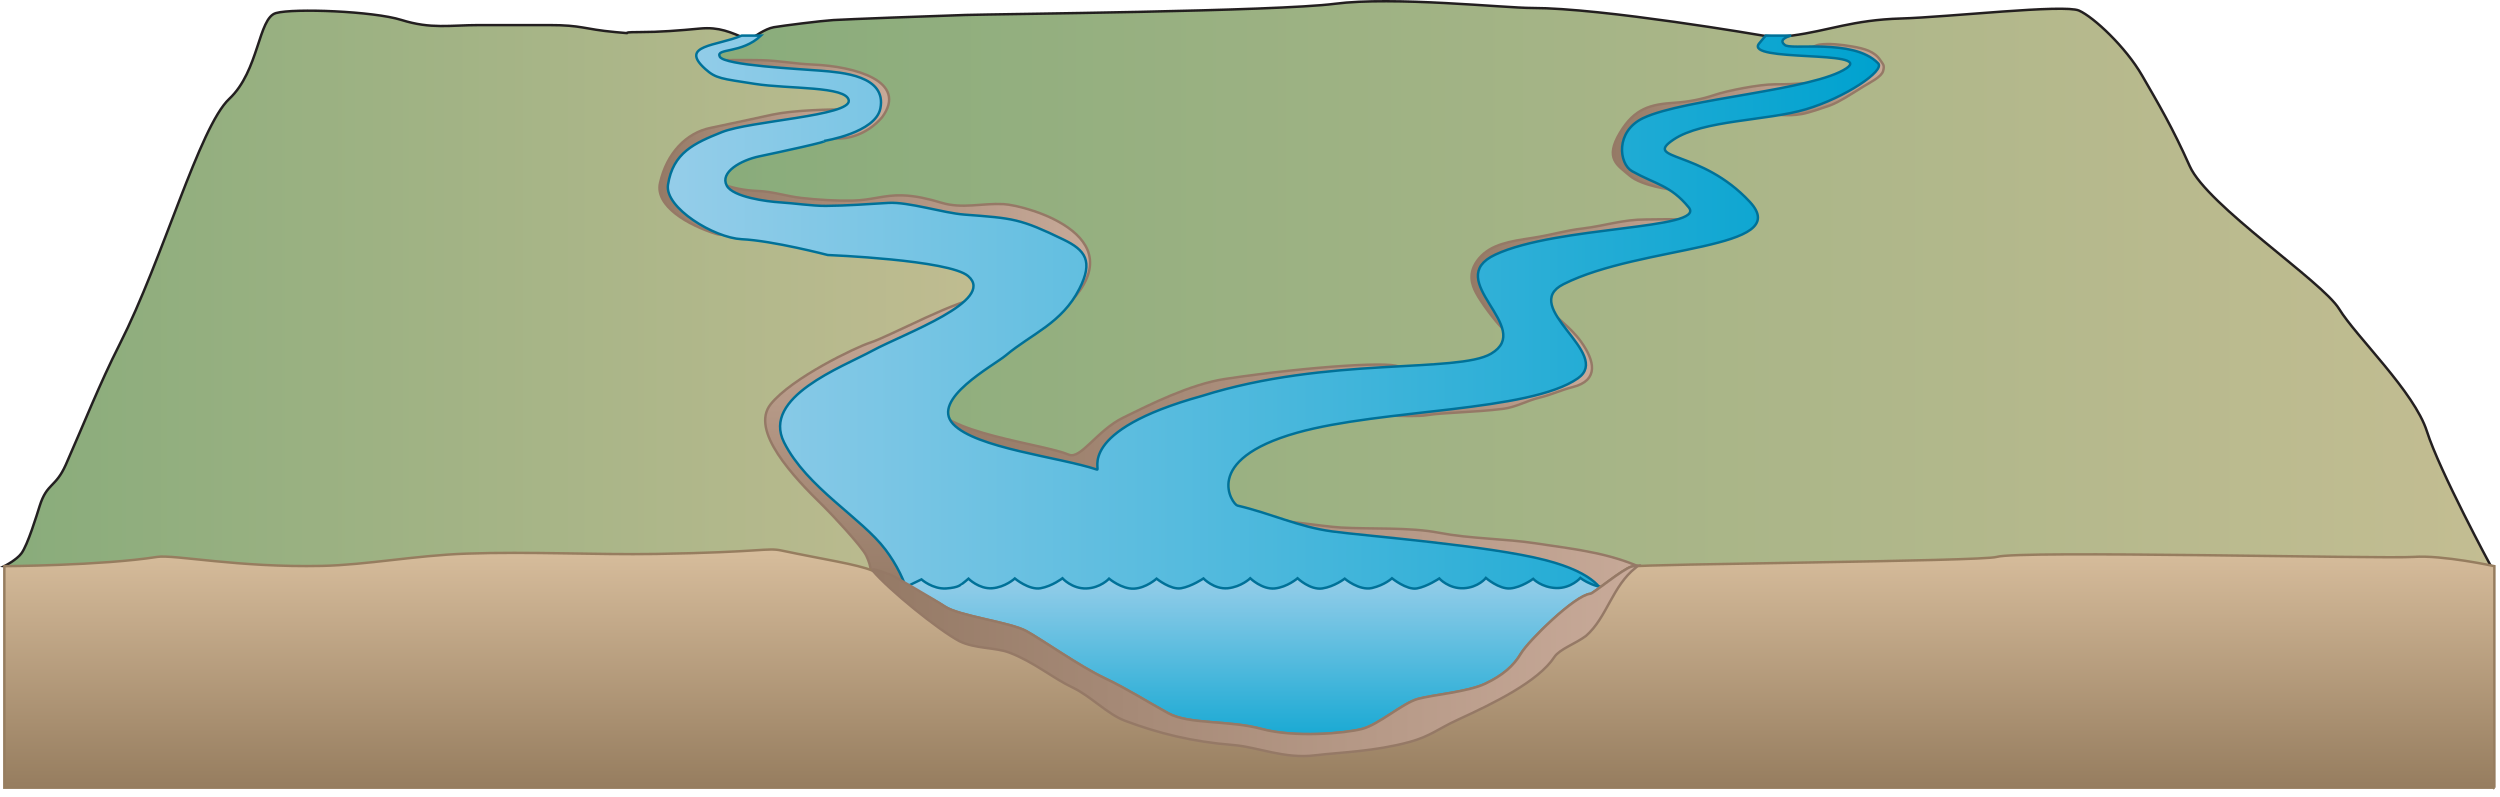 
        <svg xmlns:rdf="http://www.w3.org/1999/02/22-rdf-syntax-ns#" xmlns="http://www.w3.org/2000/svg" xmlns:cc="http://creativecommons.org/ns#" xmlns:xlink="http://www.w3.org/1999/xlink" xmlns:dc="http://purl.org/dc/elements/1.1/" x="0px" y="0px" width="502" height="160" viewBox="0 0 502 160" xml:space="preserve">
            <title>River 3D: two river confluence</title>
            <desc xmlns:ian_image_library="https://ian.umces.edu/media-library/">
                <ian_image_library:title>River 3D: two river confluence</ian_image_library:title>
                <ian_image_library:descr>Illustration of river base with confluence of two rivers</ian_image_library:descr>
                <ian_image_library:scene>
                    <ian_image_library:contains>diagram, template, base, ecosystem, aquatic, freshwater river, stream, tributary, confluence</ian_image_library:contains>
                    <ian_image_library:when>2005-07-28</ian_image_library:when>
                </ian_image_library:scene>
            </desc>
            
 <defs></defs>
 <linearGradient id="ian_symbols_01be7f6eee73a2c4c9025a7983971cc8" y2="62.427" gradientUnits="userSpaceOnUse" x2="208.11" y1="62.427" x1=".875">
  <stop stop-color="#89AC7B" offset=".006"/>
  <stop stop-color="#C3BD92" offset="1"/>
 </linearGradient>
 <path stroke="#231F20" stroke-width=".5" d="m150 7.857c-3.31-1.389-5.57-2.485-9.441-2.123-4.125.386-8.007.713-12.253.713-5.032 0 .26.456-4.748-.002-6.502-.597-6.549-1.408-13.358-1.408-9.419 0-4.563-.011-13.981 0-5.895.007-9.638.844-15.646-1.038-5.596-1.75-21.592-2.379-25.163-1.375-3.571 1.003-3.379 11.597-9.379 17.226-5.999 5.63-13.289 32.117-21.979 49.226-4.028 7.924-7.226 16.077-10.823 24.202-2.087 4.713-3.778 3.624-5.268 8.328-.568 1.795-2.386 7.792-3.665 9.517-.99 1.332-3.421 2.56-3.421 2.56s55.018 5.626 55.018 7.66 147.32 2.82 151.9.354c4.582-2.467-42.646-33.834-32.071-42.646 10.573-8.812 31.368-11.982 29.605-23.613s-36.302-5.287-58.153-14.802c-21.852-9.517 26.08-14.098 25.023-20.09-1.058-5.991-27.49-5.286-30.311-8.105-2.81-2.825 8.12-4.587 8.12-4.587z" fill="url(#ian_symbols_01be7f6eee73a2c4c9025a7983971cc8)"/>
 <linearGradient id="ian_symbols_9244af597e195f248d003283ae6cd184" y2="60.973" gradientUnits="userSpaceOnUse" x2="500.17" y1="60.973" x1="140.29">
  <stop stop-color="#89AC7B" offset=".006"/>
  <stop stop-color="#C3BD92" offset="1"/>
 </linearGradient>
 <path stroke="#231F20" stroke-width=".5" d="m381.69 3.716c-9.63.284-14.45 2.442-21.88 3.435-2.825.377-5.789 0-5.789 0s-32.249-5.549-46.349-5.549c-5.538 0-27.938-2.359-39.614-.844-11.674 1.516-67.827 2.057-74.169 2.247-6.346.188-24.12.871-26.56 1.022-2.44.15-10.192 1.135-11.957 1.438-1.764.303-4.167 2.082-4.167 2.082l-5.089 1.72s-6.064 1.235-4.582 3.701c1.483 2.466 37.712-.176 29.958 10.044-4.582 4.23-40.53 9.517-28.9 16.917 11.63 7.401 72.252 8.81 63.792 17.976-8.459 9.163-26.786 14.802-23.262 28.194s79.3 33.834 79.3 33.834 5.554.152 8.107 0c2.551-.15 6.362-.352 9.514-.352 3.153 0 17.751 2.114 22.558 2.114 3.743 0 191.35-8.216 197.57-8.014 0 0-10.325-19.12-12.841-27.053-2.515-7.932-14.242-19.051-17.629-24.593-3.39-5.543-26.469-20.757-29.996-28.658-3.526-7.899-6.255-12.46-9.561-18.199-3.308-5.737-9.712-11.735-12.676-13.054-2.96-1.314-26.15 1.31-35.77 1.593z" fill="url(#ian_symbols_9244af597e195f248d003283ae6cd184)"/>
 <linearGradient id="ian_symbols_8f24884053fbf054ed834da4fb9644ee" y2="97.446" gradientUnits="userSpaceOnUse" x2="332.03" y1="97.446" x1="187.35">
  <stop stop-color="#957A66" offset=".006"/>
  <stop stop-color="#C8AA99" offset="1"/>
 </linearGradient>
 <path stroke="#957966" stroke-width=".5" d="m332.03 115.18c-7.755-4.14-15.454-4.818-23.649-6.077-6.08-.934-13.267-.921-19.384-2.115-5.979-1.165-13.629-.704-19.737-1.057-3.791-.219-13.041-1.763-17.623-1.763-4.581 0-7.896-7.033-12.477-7.492-.903-.09 2.246-4.598 4.945-9.335 1.361-2.394 36.233-11.513 36.784-13.482.409-1.469-17.622-.353-34.849 2.228-7.037 1.054-15.196 5.174-20.51 7.782-5.245 2.575-8.547 8.439-10.901 7.435-5.07-2.163-26.064-4.429-27.276-10.486v4.929l31.014 19.284 101.86 16.67 11.82-6.51z" fill="url(#ian_symbols_8f24884053fbf054ed834da4fb9644ee)"/>
 <linearGradient id="ian_symbols_7340e3d322950574cd76e0f286aed268" y2="49.842" gradientUnits="userSpaceOnUse" x2="218.88" y1="49.842" x1="141.18">
  <stop stop-color="#957A66" offset=".006"/>
  <stop stop-color="#C8AA99" offset="1"/>
 </linearGradient>
 <path stroke="#957966" stroke-width=".5" d="m144.36 36.756c2.818 1.058 5.208 1.487 7.735 1.586 3.153.124 5.793 1.067 8.832 1.408 3.302.372 6.964.598 10.297.531 3.752-.076 6.324-1.155 9.895-1.056 2.665.074 5.405.719 7.923 1.485 4.187 1.274 8.107.057 12.45.276 4.567.231 28.652 6.786 11.028 21.941l-11.294-12.989-60.038-8.954 3.17-4.228z" fill="url(#ian_symbols_7340e3d322950574cd76e0f286aed268)"/>
 <linearGradient id="ian_symbols_0ccda5d10a7ae22499b6e14dcf712651" y2="59.868" gradientUnits="userSpaceOnUse" x2="175.63" y1="119.58" x1="175.63">
  <stop stop-color="#957A66" offset=".006"/>
  <stop stop-color="#C8AA99" offset="1"/>
 </linearGradient>
 <path stroke="#957966" stroke-width=".5" d="m175.02 118.17c-.083-3.021.066-4.218-1.074-6.601-.905-1.884-7.123-8.507-8.604-9.944-6.006-5.835-14.816-15.175-10.586-20.462 4.229-5.286 17.173-11.467 19.933-12.344 3.856-1.225 18.268-9.098 22.429-8.95 4.16.148-19.277 42.793-19.277 42.793l8.105 16.917-10.92-1.42z" fill="url(#ian_symbols_0ccda5d10a7ae22499b6e14dcf712651)"/>
 <linearGradient id="ian_symbols_27a3960f7be3455409fbea041ee007b2" y2="34.531" gradientUnits="userSpaceOnUse" x2="171.14" y1="34.531" x1="132.42">
  <stop stop-color="#957A66" offset=".006"/>
  <stop stop-color="#C8AA99" offset="1"/>
 </linearGradient>
 <path stroke="#957966" stroke-width=".5" d="m143.83 46.977c-5.639-1.762-12.332-5.587-11.297-10.23 1.343-6.016 5.29-10.084 10.161-11.073 4.163-.845 8.482-1.828 12.424-2.66 4.389-.926 11.537-1.061 16.026-1.061l-30.312 10.222s8.63 16.565 3 14.802z" fill="url(#ian_symbols_27a3960f7be3455409fbea041ee007b2)"/>
 <linearGradient id="ian_symbols_2ad9bfd44d6da964f5952c8f7efbdb7a" y2="54.94" gradientUnits="userSpaceOnUse" x2="342.21" y1="54.94" x1="295.48">
  <stop stop-color="#957A66" offset=".006"/>
  <stop stop-color="#C8AA99" offset="1"/>
 </linearGradient>
 <path stroke="#957966" stroke-width=".5" d="m301.51 65.747c-1.409-1.409-4.089-4.985-5.126-6.961-.778-1.483-1.813-4.001.6-6.891s6.335-3.455 10.703-4.123c4.055-.621 6.246-1.432 10.408-1.938 4.239-.516 7.843-1.773 12.377-1.763 4.432.01 7.574-.38 11.745.882l-38.415 9.516c0 .001-.88 12.688-2.29 11.278z" fill="url(#ian_symbols_2ad9bfd44d6da964f5952c8f7efbdb7a)"/>
 <linearGradient id="ian_symbols_75c8af596bbf83d475f670e704bd1cb6" y2="27.254" gradientUnits="userSpaceOnUse" x2="367.59" y1="27.254" x1="323.86">
  <stop stop-color="#957A66" offset=".006"/>
  <stop stop-color="#C8AA99" offset="1"/>
 </linearGradient>
 <path stroke="#957966" stroke-width=".5" d="m335.76 38.104s-6.057-.729-8.523-2.843c-2.467-2.114-5.08-3.387-1.938-8.635 2.935-4.898 6.155-5.677 10.925-5.993 2.896-.191 5.479-.697 8.107-1.584 2.563-.866 8.972-2.115 11.982-2.115 5.439 0 5.926-.358 11.277-.529l-38.063 10.573 6.23 11.126z" fill="url(#ian_symbols_75c8af596bbf83d475f670e704bd1cb6)"/>
 <linearGradient id="ian_symbols_3f7db5e3b67ed7a445e6e666056b2d5c" y2="19.936" gradientUnits="userSpaceOnUse" x2="178.54" y1="19.936" x1="142.95">
  <stop stop-color="#957A66" offset=".006"/>
  <stop stop-color="#C8AA99" offset="1"/>
 </linearGradient>
 <path stroke="#957966" stroke-width=".5" d="m167.98 27.802c1.94.142 5.981-.562 9.153-4.263 5.286-7.225-5.463-10.222-13.923-10.574-3.707-.153-6.771-.804-10.413-.88-3.28-.068-6.57 0-9.852 0 0 0 5.472 2.234 10.944 3.25 3.959.737 8.208.214 11.744.837 3.533.624 6.351 2.395 7.445 3.49 3.7 3.703-12.86 7.578-5.1 8.14z" fill="url(#ian_symbols_3f7db5e3b67ed7a445e6e666056b2d5c)"/>
 <linearGradient id="ian_symbols_e79aaea95ce31784415e089d8a02212f" y2="72.795" gradientUnits="userSpaceOnUse" x2="319.67" y1="72.795" x1="273.31">
  <stop stop-color="#957A66" offset=".006"/>
  <stop stop-color="#C8AA99" offset="1"/>
 </linearGradient>
 <path stroke="#957966" stroke-width=".5" d="m312.61 75.262l-1.587-13.216c1.125 1.537 4.264 3.512 6.475 6.602 2.692 3.761 3.663 7.737-1.716 9.082-2.276.568-4.342 1.572-6.643 2.114-2.492.59-4.726 1.932-7.33 2.251-5.973.733-12.107.744-15.279 1.273-3.173.528-13.118-.321-13.216-.177l39.3-7.929z" fill="url(#ian_symbols_e79aaea95ce31784415e089d8a02212f)"/>
 <linearGradient id="ian_symbols_e0b12fb000e0cd74b942f5756133a04d" y2="15.988" gradientUnits="userSpaceOnUse" x2="378.26" y1="15.988" x1="355.26">
  <stop stop-color="#957A66" offset=".006"/>
  <stop stop-color="#C8AA99" offset="1"/>
 </linearGradient>
 <path stroke="#957966" stroke-width=".5" d="m372.57 11.169l-9.561-1.46c.7 0 1.505-.636 2.397-.758 1.85-.253 4.083-.042 6.586.393 2.3.4 4.414.944 5.577 2.744.556.861.887.964.565 2.161-.316 1.186-2.596 2.289-3.938 3.108-1.322.809-4.92 3.181-6.707 3.806-1.66.582-4.246 1.482-5.65 1.729-3.129.551-4.584-.046-6.585.21l17.975-8.812-.67-3.121z" fill="url(#ian_symbols_e0b12fb000e0cd74b942f5756133a04d)"/>
 <linearGradient id="ian_symbols_0819ed61e8d02d5451c8524ccf05ad4c" y2="67.948" gradientUnits="userSpaceOnUse" x2="377.3" y1="67.948" x1="134.1">
  <stop stop-color="#94CDE9" offset=".006"/>
  <stop stop-color="#00A2CF" offset="1"/>
 </linearGradient>
 <path stroke="#007198" stroke-width=".5" d="m322.16 119.93c-.149-1.049-1.432-4.775-11.877-7.465-11.379-2.932-35.95-4.831-42.75-5.751-6.893-.931-12.204-3.6-19.07-5.198-.918-.213-7.487-9.147 11.982-14.626 17.03-4.793 46.647-4.128 56.392-10.925 7.092-4.947-11.911-14.364-2.871-18.911 15.701-7.896 46.397-6.818 37.41-16.51-9.806-10.576-21.589-8.291-15.331-12.512 5.855-3.95 18.713-3.756 26.563-6.08 7.853-2.323 15.971-7.752 14.521-9.241-5.029-5.16-17.896-2.482-18.801-3.738-1.445-1.16 1.331-1.825 1.331-1.825h-5.088s-.394.403-1.348 1.592c-3.044 3.796 22.946 1.285 17.569 4.95-6.514 4.44-32.506 6.088-40.813 10.009-5.7 2.691-4.892 9.194-2.262 10.677 4.636 2.613 7.729 2.802 11.377 7.264 3.646 4.462-26.384 3.68-38.832 9.487-10.938 5.105 8.077 14.672-.871 19.903-6.724 3.929-32.826.545-57.978 8.459-25.583 7.081-20.262 15.098-21.146 14.802-7.564-2.522-24.364-4.286-28.899-9.162-4.583-4.934 8.141-11.714 10.572-13.745 5.295-4.426 11.265-6.454 14.803-13.394 2.846-5.578 1.169-7.766-3.173-9.869-8.734-4.226-10.076-4.285-19.876-5.022-4.319-.325-11.246-2.591-15.329-2.354-4.082.236-8.169.565-12.512.601-2.713.023-6.479-.545-9.179-.705-2.659-.159-9.487-1.056-10.736-3.357-1.454-2.679 2.82-5.109 6.523-5.885 3.703-.775 14.699-3.145 13.036-3.101 0 0 10.308-1.628 11.279-6.521 1.313-6.608-7.754-7.225-11.974-7.577s-19.394-1.058-20.274-2.82c-.881-1.763 4.405-.53 8.282-4.232l-3.877.002c-4.935 2.114-12.66 1.88-7.328 6.696 2.173 1.963 3.274 1.94 9.971 2.998 6.695 1.057 18.498.414 18.856 3.347.378 3.093-19.805 4.073-25.481 6.344-5.55 2.221-9.828 4.125-10.821 10.573-.703 4.583 9.23 10.663 14.804 10.927 6.213.292 17.27 3.171 17.27 3.171s24.407.973 28.195 4.229c5.735 4.932-13.002 11.609-19.188 14.969-6.188 3.358-22.321 9.335-17.779 18.417 4.543 9.082 15.601 15.182 20.402 21.593 4.297 5.738 7.227 13.924 2.82 18.33l141.53-8.81z" fill="url(#ian_symbols_0819ed61e8d02d5451c8524ccf05ad4c)"/>
 <linearGradient id="ian_symbols_c6e06d5b978705642d0503717db23385" y2="154.3" gradientUnits="userSpaceOnUse" x2="252.98" y1="116.05" x1="252.98">
  <stop stop-color="#94CDE9" offset=".006"/>
  <stop stop-color="#00A2CF" offset="1"/>
 </linearGradient>
 <path stroke="#007198" stroke-width=".5" d="m325.21 117.98c-4.632.717-7.867-1.929-7.867-1.929s-1.85 2.108-4.834 2.029c-2.987-.106-4.648-1.845-4.648-1.845s-2.371 1.738-4.621 1.924c-2.237.168-4.875-2.108-4.875-2.108s-1.499 1.923-4.485 2.069c-2.989.117-4.874-1.964-4.874-1.964s-2.438 1.636-4.5 2.003c-2.05.352-4.996-2.042-4.996-2.042s-1.445 1.36-4.032 1.963c-2.558.563-5.462-1.884-5.462-1.884s-2.076 1.596-4.5 1.963c-2.438.352-4.969-2.042-4.969-2.042s-2.063 1.781-4.58 2.042c-2.533.249-4.917-2.042-4.917-2.042s-1.78 1.728-4.523 2.003c-2.761.248-4.876-1.964-4.876-1.964s-2.37 1.598-4.488 1.964c-2.103.353-4.927-1.924-4.927-1.924s-2.09 1.884-4.527 2.002c-2.437.129-5.01-2.002-5.01-2.002s-1.729 1.884-4.593 1.963c-2.866.078-4.768-2.042-4.768-2.042s-2.063 1.585-4.405 2.003c-2.332.391-5.156-1.964-5.156-1.964s-1.942 1.778-4.58 1.964c-2.627.168-4.728-1.924-4.728-1.924s-1.313 1.138-1.461 1.138c-.12 0-.32.64-3.026.825-2.718.168-4.955-1.818-4.955-1.818s-3.404 1.609-4.273 2.146v35.806h144.46v-36.32z" fill="url(#ian_symbols_c6e06d5b978705642d0503717db23385)"/>
 <linearGradient id="ian_symbols_c9015485a10506c48d7d4b3aaa388fba" y2="110.34" gradientUnits="userSpaceOnUse" x2="250.88" y1="158.17" x1="250.88">
  <stop stop-color="#967D5F" offset="0"/>
  <stop stop-color="#D7BD9C" offset="1"/>
 </linearGradient>
 <path stroke="#967D5F" stroke-width=".5" d="m500.88 158.17h-500.01v-44.487s19.421-.093 30.699-1.855c3.319-.52 16.278 2.176 33.131 1.804 8.832-.193 18.731-2.097 28.875-2.46 12.87-.459 26.128.262 38.089.063 21.749-.358 22.285-1.318 25.283-.685 8.432 1.781 15.07 2.729 18.295 4.049 3.225 1.321 11.672 5.295 14.482 7.195 2.814 1.9 13.158 3.159 16.379 4.944 3.223 1.784 10.742 7.079 15.602 9.391 4.861 2.312 8.729 4.835 12.909 7.111 4.183 2.274 12.116 1.346 18.705 3.137 6.591 1.79 16.742.882 20.147.009 3.407-.871 8.166-5.185 11.211-6.031 3.042-.848 10.072-1.408 13.569-3.069 3.492-1.661 5.681-3.552 7.17-6.073 1.494-2.522 10.835-11.719 13.923-11.983.587-.052 6.479-4.96 8.282-5.463 1.906-.53 70.477-1.042 73.307-1.938 4.27-1.354 77.899.417 83.707 0 5.805-.417 16.236 1.855 16.236 1.855v44.49z" fill="url(#ian_symbols_c9015485a10506c48d7d4b3aaa388fba)"/>
 <linearGradient id="ian_symbols_e337803e6864dbe4e137a9b214743b9e" y2="132.7" gradientUnits="userSpaceOnUse" x2="328.91" y1="132.7" x1="175.14">
  <stop stop-color="#957A66" offset=".006"/>
  <stop stop-color="#C8AA99" offset="1"/>
 </linearGradient>
 <path stroke="#957966" stroke-width=".5" d="m175.25 114.6c3.232 3.812 13.007 11.784 17.394 14.146 3.202 1.571 7.248 1.22 10.081 2.311 4.989 1.921 8.431 4.977 12.735 7.037 3.544 1.696 6.957 5.325 10.4 6.621 6.72 2.53 13.563 4.239 21.749 4.885 4.945.391 10.383 2.879 16.58 2.054 4.954-.594 11.812-.749 18.87-2.674 4.138-1.128 5.698-2.631 9.629-4.436 7.256-3.333 16.218-7.694 19.435-12.626 1.056-1.586 4.229-2.643 6.345-4.229 4.228-3.701 5.285-10.045 10.043-13.746.124-.123.266-.247.4-.37-.506.041-.946.1-1.281.193-1.804.503-7.695 5.411-8.282 5.463-3.088.265-12.429 9.461-13.923 11.983-1.489 2.521-3.678 4.412-7.17 6.073-3.497 1.661-10.527 2.222-13.569 3.069-3.045.847-7.804 5.16-11.211 6.031-3.405.873-13.556 1.781-20.147-.009-6.589-1.791-14.522-.862-18.705-3.137-4.181-2.276-8.048-4.8-12.909-7.111-4.859-2.312-12.379-7.606-15.602-9.391-3.221-1.785-13.564-3.044-16.379-4.944-2.053-1.388-10.418-6.169-10.418-6.169s-4.93-2.02-4.06-1z" fill="url(#ian_symbols_e337803e6864dbe4e137a9b214743b9e)"/>
</svg>
